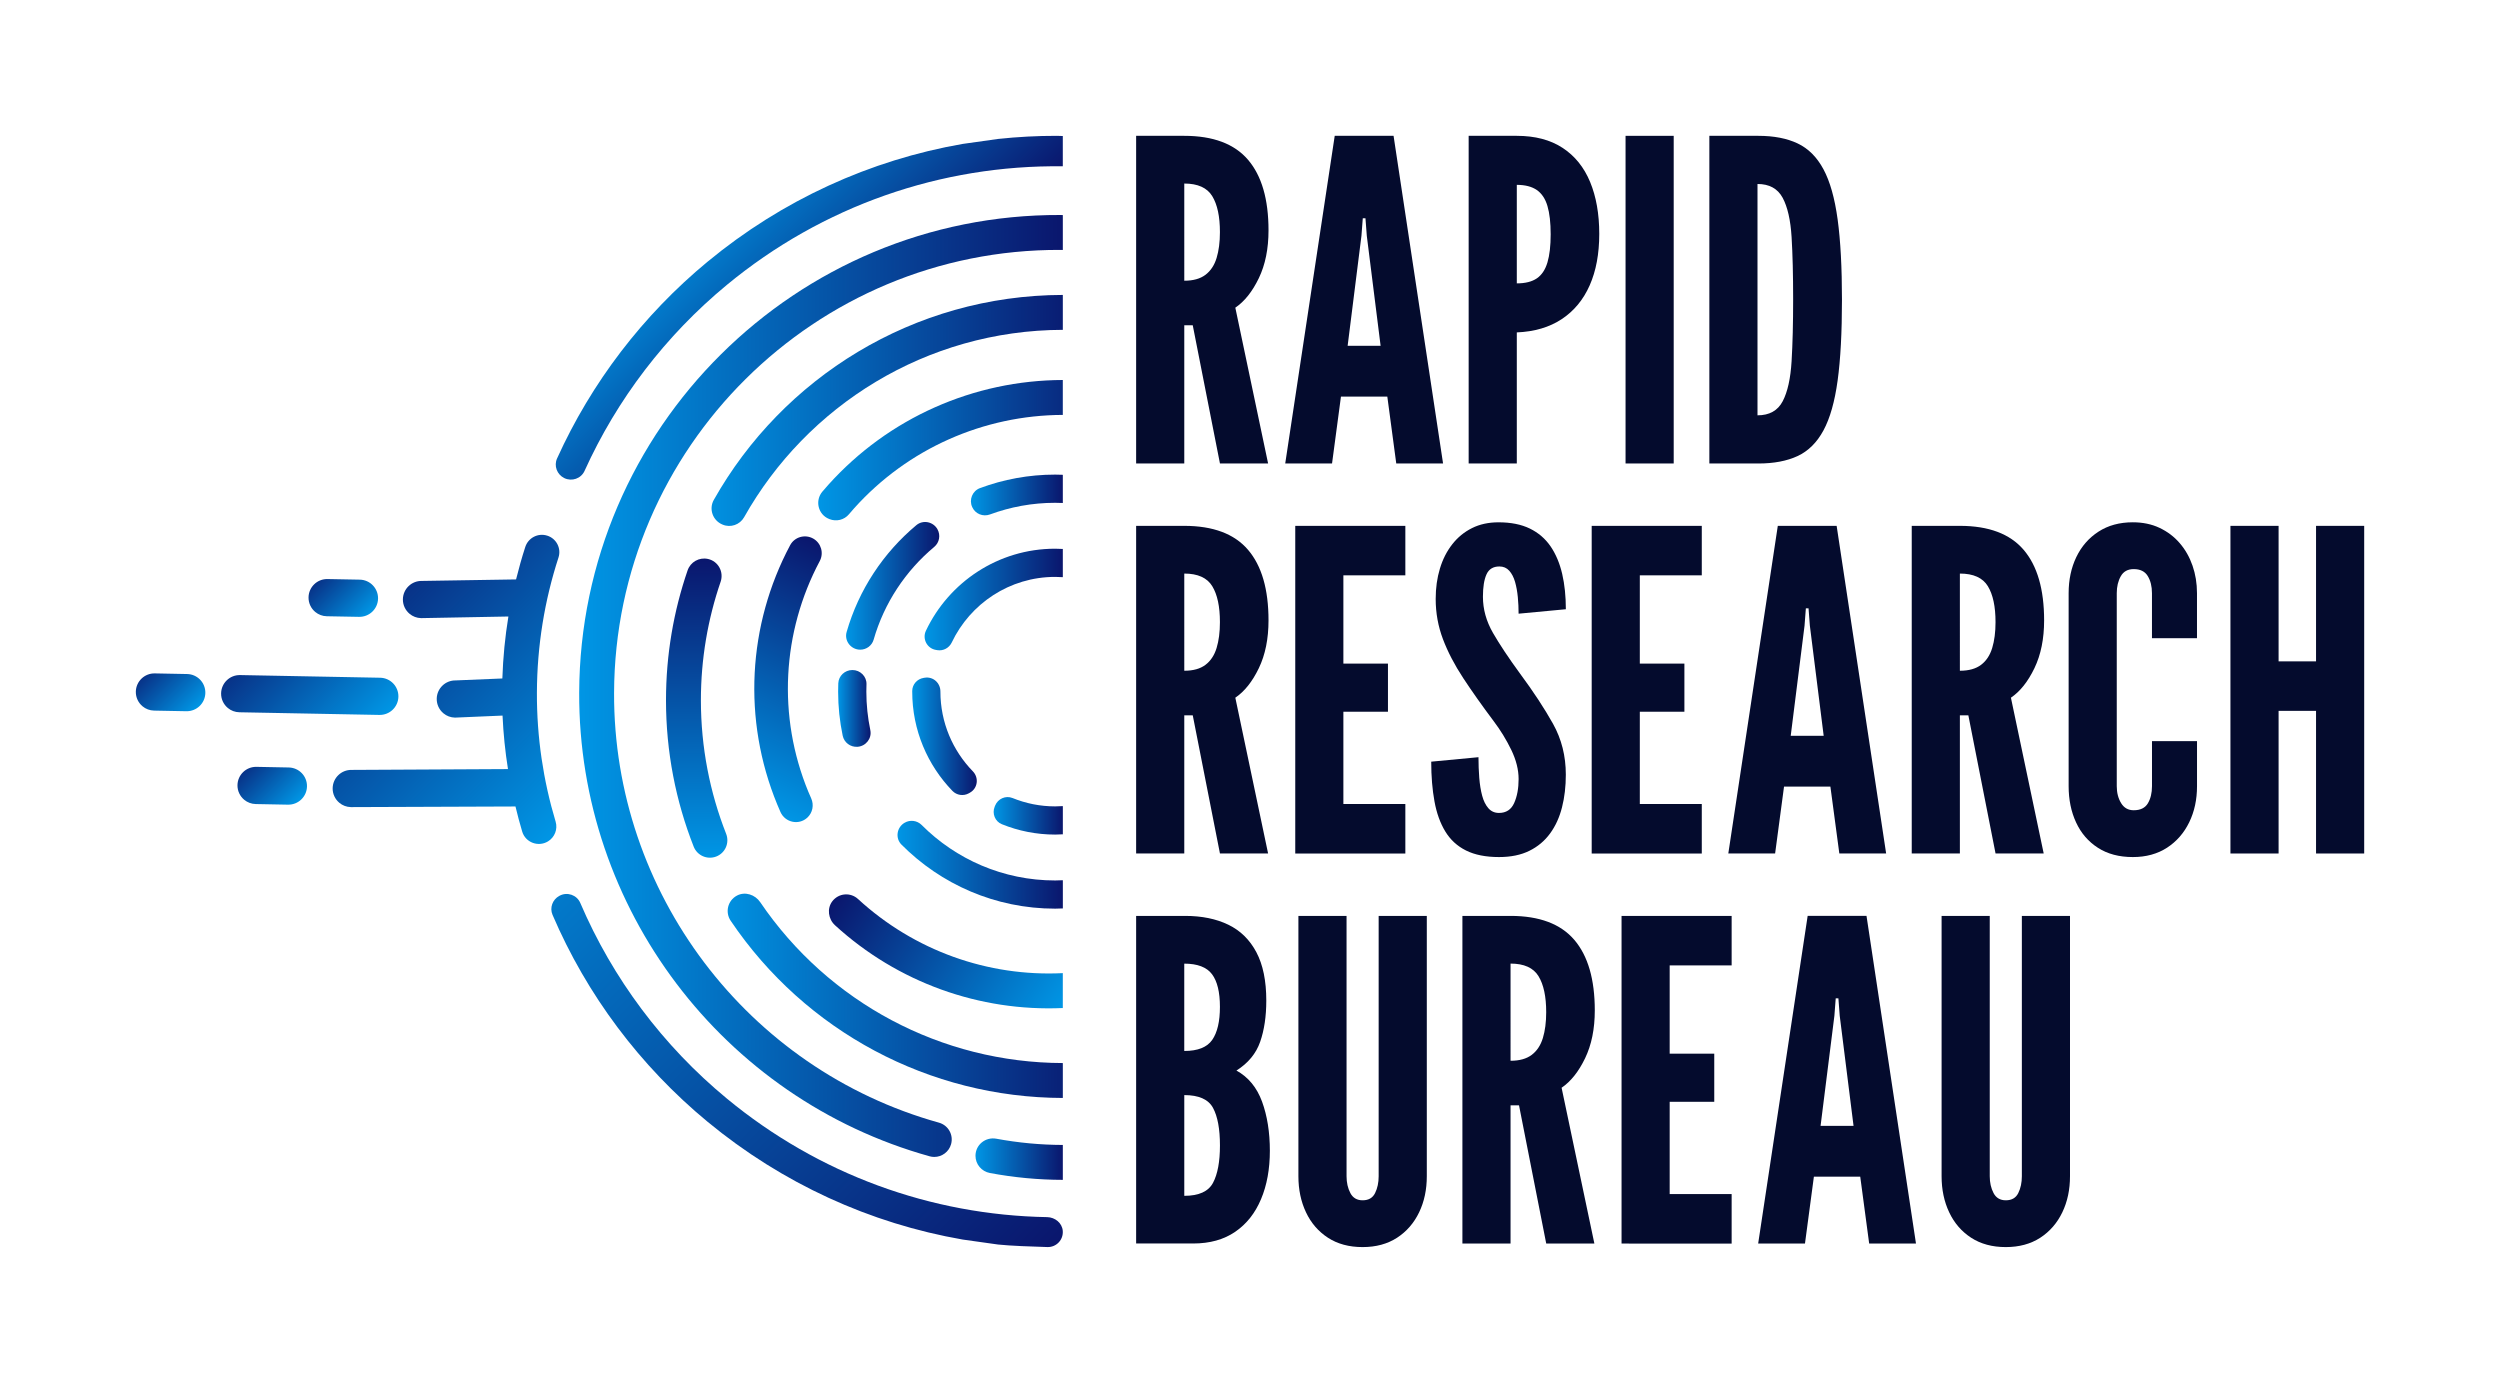 <?xml version="1.0" encoding="utf-8"?>
<!-- Generator: Adobe Illustrator 28.3.0, SVG Export Plug-In . SVG Version: 6.00 Build 0)  -->
<svg version="1.1" xmlns="http://www.w3.org/2000/svg" xmlns:xlink="http://www.w3.org/1999/xlink" x="0px" y="0px"
	 viewBox="0 0 1080 597.42" style="enable-background:new 0 0 1080 597.42;" xml:space="preserve">
<style type="text/css">
	.st0{display:none;}
	.st1{display:inline;fill:#0096E5;}
	.st2{display:inline;fill:#040B2D;}
	.st3{display:inline;fill:#0A166D;}
	.st4{fill:url(#SVGID_1_);}
	.st5{fill:url(#SVGID_00000031919141593255736320000014784288902063725201_);}
	.st6{fill:url(#SVGID_00000105408348976030098930000005743850865173212858_);}
	.st7{fill:url(#SVGID_00000037678416984835391910000001166160354264674481_);}
	.st8{fill:url(#SVGID_00000067219959433606288020000004428765546527764887_);}
	.st9{fill:url(#SVGID_00000044891859709163364410000007961832064701807266_);}
	.st10{fill:url(#SVGID_00000115498620686848340360000000641818660988156814_);}
	.st11{fill:url(#SVGID_00000131353076362786710270000005589453152587090356_);}
	.st12{fill:url(#SVGID_00000162315776357598079370000017524906896290312327_);}
	.st13{fill:url(#SVGID_00000107553972556028394510000018159636229635238550_);}
	.st14{fill:url(#SVGID_00000059291424099724841900000004778385619256146358_);}
	.st15{fill:url(#SVGID_00000063601661013134466300000000527608905748413856_);}
	.st16{fill:url(#SVGID_00000082346066702219195140000004964689180551171478_);}
	.st17{fill:url(#SVGID_00000020396758242520418480000015799120005483388341_);}
	.st18{fill:url(#SVGID_00000061452495098440570210000000505109199134352299_);}
	.st19{fill:url(#SVGID_00000011026856003046735930000006627582397138730423_);}
	.st20{fill:url(#SVGID_00000002349551423559406400000003056925665326117812_);}
	.st21{fill:url(#SVGID_00000032614871120319879620000017357877634433646768_);}
	.st22{fill:url(#SVGID_00000120541635610922447580000004803567929077119670_);}
	.st23{fill:url(#SVGID_00000022545717883744626790000010222823494738837908_);}
	.st24{fill:url(#SVGID_00000150067747531816319460000013468143753061238420_);}
	.st25{fill:url(#SVGID_00000057870596156506872640000013767440390356263555_);}
	.st26{fill:url(#SVGID_00000094597742499041322450000002766196143917390237_);}
	.st27{fill:url(#SVGID_00000138573173731650891730000015330090051425155476_);}
	.st28{fill:url(#SVGID_00000083798825297030536700000015869482153303646599_);}
	.st29{fill:url(#SVGID_00000113324917200758778430000009252008463257050251_);}
	.st30{fill:url(#SVGID_00000113353468519575774930000001857037263528047800_);}
	.st31{fill:url(#SVGID_00000069397880412391714360000015484183589181524668_);}
	.st32{fill:url(#SVGID_00000131331397197095662960000011204913385607017662_);}
	.st33{fill:url(#SVGID_00000103230482681212294710000000532546747677532339_);}
	.st34{fill:url(#SVGID_00000071556459302676295410000012424892783098268052_);}
	.st35{fill:url(#SVGID_00000109004788992989298410000005086028139797362831_);}
	.st36{fill:url(#SVGID_00000047054215612513015400000016536246712249083531_);}
	.st37{fill:url(#SVGID_00000072248738944655256540000000976422585636850093_);}
	.st38{fill:url(#SVGID_00000045605711030219055820000011282322526367484835_);}
	.st39{fill:url(#SVGID_00000103261669933020274730000006418312997537733014_);}
	.st40{fill:url(#SVGID_00000127037610276226732760000014230254490417933497_);}
	.st41{fill:url(#SVGID_00000044864074429840742460000005622274343261322673_);}
	.st42{fill:url(#SVGID_00000183224066554081233000000018296760861357511570_);}
	.st43{fill:url(#SVGID_00000049196191113407036010000014748005322146289312_);}
	.st44{fill:url(#SVGID_00000007390314467343395530000011455356907958607539_);}
	.st45{fill:url(#SVGID_00000071558582308216656170000012329237654265135267_);}
	.st46{fill:url(#SVGID_00000053543869505332563640000006761283774582622384_);}
	.st47{fill:url(#SVGID_00000152259393154680433090000016280103862382580883_);}
	.st48{fill:url(#SVGID_00000160879821875421812740000014254754979248516494_);}
	.st49{fill:url(#SVGID_00000119819484535532877360000008048631617892147095_);}
	.st50{fill:url(#SVGID_00000157277179995359573360000012819376648447721903_);}
	.st51{fill:url(#SVGID_00000124136281403212936710000010516960910743782076_);}
	.st52{fill:url(#SVGID_00000046307888480315339930000013154188817942579085_);}
	.st53{fill:url(#SVGID_00000117642016224238746700000011398562559942906526_);}
	.st54{fill:url(#SVGID_00000049203789163506566970000014214211492896806569_);}
	.st55{fill:url(#SVGID_00000173840293937480809250000013875041381008829087_);}
	.st56{fill:url(#SVGID_00000019659268186548633590000002373155862391843721_);}
	.st57{fill:url(#SVGID_00000009550839301656946220000014386160220570296237_);}
	.st58{fill:url(#SVGID_00000032649418338501903170000000433267591676881550_);}
	.st59{fill:url(#SVGID_00000164499607001238615670000014962268194266155410_);}
	.st60{fill:url(#SVGID_00000178181931694591227460000017262807536370768575_);}
	.st61{fill:url(#SVGID_00000150802379761169358440000001009355167091651217_);}
	.st62{fill:url(#SVGID_00000158000611247534400060000000230938292762015900_);}
	.st63{fill:url(#SVGID_00000154409362200352659700000015653831043223647664_);}
	.st64{fill:#040B2D;}
	.st65{fill:#0096E5;}
	.st66{fill:#0A166D;}
	.st67{fill:#FFFFFF;}
	.st68{fill:url(#SVGID_00000158728480732665338090000007840774025960860828_);}
	.st69{fill:url(#SVGID_00000026850425007225296070000002465682369239350925_);}
	.st70{fill:url(#SVGID_00000093883622326710516800000005133967653043327888_);}
	.st71{fill:url(#SVGID_00000161616126380314302410000002054448816586897338_);}
	.st72{fill:url(#SVGID_00000169520470574031952300000007548753853842983327_);}
	.st73{fill:url(#SVGID_00000166646331694689234010000017070229341376044682_);}
	.st74{fill:url(#SVGID_00000018954785366406544220000007878021559147384195_);}
	.st75{fill:url(#SVGID_00000165202259387290762200000002146993641327298180_);}
	.st76{fill:url(#SVGID_00000051353294422742067640000014496970283383646611_);}
	.st77{fill:url(#SVGID_00000137838047702875400880000007980493298264567936_);}
	.st78{fill:url(#SVGID_00000011031236683998584080000014294955825599909042_);}
	.st79{fill:url(#SVGID_00000041292709875216362720000008831534149524054916_);}
	.st80{fill:url(#SVGID_00000106109024909085663120000017605559526499197860_);}
	.st81{fill:url(#SVGID_00000161633182070504789040000010317850532532788923_);}
	.st82{fill:url(#SVGID_00000073690202470656086610000018232120018101352833_);}
	.st83{fill:url(#SVGID_00000036240882300185408520000000797033065574076052_);}
	.st84{fill:url(#SVGID_00000085942629896139799070000015190462164907417760_);}
	.st85{fill:url(#SVGID_00000032625267295525752370000003718862906814336677_);}
	.st86{fill:url(#SVGID_00000165945148504915336050000003900149609059085988_);}
	.st87{fill:url(#SVGID_00000119833493851456242050000011573637031306384825_);}
	.st88{fill:url(#SVGID_00000031910879317057309750000002301820846445799060_);}
	.st89{fill:url(#SVGID_00000052064770887690234140000014001985398133874875_);}
	.st90{fill:url(#SVGID_00000069367558263512077690000015992322552387787452_);}
	.st91{fill:url(#SVGID_00000068648321469533252170000003359193101375844266_);}
	.st92{fill:url(#SVGID_00000053510429638003558970000003328711180716478087_);}
	.st93{fill:url(#SVGID_00000052798009396538363450000015018647056385903292_);}
	.st94{fill:url(#SVGID_00000009585832698011021830000011543061030385923996_);}
	.st95{fill:url(#SVGID_00000099657366599624998810000011047123200245320629_);}
	.st96{fill:url(#SVGID_00000062171147544589393040000014817390620240912514_);}
	.st97{fill:url(#SVGID_00000110465317221894426750000012990992508750222487_);}
	.st98{fill:url(#SVGID_00000083786053719491151680000003703626127635977876_);}
	.st99{fill:url(#SVGID_00000023255024269868938770000004703243419410282162_);}
	.st100{fill:url(#SVGID_00000024713938243982474010000014778818823412235169_);}
	.st101{fill:url(#SVGID_00000131330362934997309460000008546753690113080501_);}
	.st102{fill:url(#SVGID_00000152243748705245815660000001658434080179965827_);}
	.st103{fill:url(#SVGID_00000180349398414136019860000016475622692461846714_);}
	.st104{fill:url(#SVGID_00000076583252919650643150000003811451099265091753_);}
	.st105{fill:url(#SVGID_00000049926676520185704370000009744524098520984477_);}
	.st106{fill:url(#SVGID_00000080917214817842432190000004730673402740306305_);}
	.st107{fill:url(#SVGID_00000141457468210896210340000016139975343541539738_);}
	.st108{fill:url(#SVGID_00000117675632891808433600000008585796209396227734_);}
	.st109{fill:url(#SVGID_00000168118297460900885440000001921596911340765083_);}
	.st110{fill:url(#SVGID_00000175299090931051557780000005893484725244728246_);}
	.st111{fill:url(#SVGID_00000015340235478089379410000012073965347241357201_);}
	.st112{fill:url(#SVGID_00000038396561243371450720000002411555294707771274_);}
	.st113{fill:url(#SVGID_00000141422500268247678620000017057077483738019216_);}
	.st114{fill:url(#SVGID_00000056402277954393807110000006753390727367812749_);}
	.st115{fill:url(#SVGID_00000165224032602509533750000009903447556447728046_);}
	.st116{fill:url(#SVGID_00000146465395517373900560000000219358736577538177_);}
	.st117{fill:url(#SVGID_00000073684136599288305580000009224286696006287235_);}
	.st118{fill:url(#SVGID_00000078032020692005470150000016867746554651541640_);}
	.st119{fill:url(#SVGID_00000151505213189872326970000016326137646866443932_);}
	.st120{fill:url(#SVGID_00000045609906585815659720000006802525451504234661_);}
	.st121{fill:url(#SVGID_00000116933138255871611070000009407630727910163336_);}
	.st122{fill:url(#SVGID_00000047020183602294752540000016544870313621028783_);}
	.st123{fill:url(#SVGID_00000129201546780682697200000008886685672973795988_);}
	.st124{fill:url(#SVGID_00000116210765716555507670000007052291670755274687_);}
	.st125{fill:url(#SVGID_00000124857150045697312570000010517550802942063032_);}
	.st126{fill:url(#SVGID_00000013161595418849020040000015105896769669905086_);}
	.st127{fill:url(#SVGID_00000084512701779274176190000017292033530434139066_);}
	.st128{fill:url(#SVGID_00000117659363313485703180000001982758814099217339_);}
	.st129{fill:url(#SVGID_00000023276617367994242730000002366064333370824630_);}
	.st130{fill:url(#SVGID_00000005265599873990068020000010426535739009792919_);}
	.st131{fill:url(#SVGID_00000000196360079604860360000004610639385269136791_);}
	.st132{fill:url(#SVGID_00000164476456161157327880000018425813848631830451_);}
	.st133{fill:url(#SVGID_00000031902476027900551180000014202393640411531694_);}
</style>
<g id="BG" class="st0">
</g>
<g id="Visual_Identity">
	<g>
		<g>
			<path class="st64" d="M490.81,200.22V58.68h20.8c12.45,0,21.63,3.45,27.54,10.35c5.9,6.9,8.85,17.06,8.85,30.48
				c0,7.96-1.39,14.84-4.18,20.65c-2.8,5.81-6.18,10.06-10.16,12.76l14.16,67.3h-20.8l-11.75-59.69h-3.66v59.69H490.81z
				 M511.61,121.27c3.86,0,6.9-0.85,9.15-2.55c2.24-1.7,3.85-4.12,4.81-7.27s1.44-6.87,1.44-11.17c0-6.74-1.1-11.92-3.32-15.55
				c-2.21-3.62-6.24-5.44-12.08-5.44V121.27z"/>
			<path class="st64" d="M555.22,200.22l21.38-141.54h25.42l21.38,141.54h-20.22l-3.86-28.89h-20.03l-3.85,28.89H555.22z
				 M582.18,149.38h14.24l-5.97-47.57l-0.57-7.51h-1.16l-0.57,7.51L582.18,149.38z"/>
			<path class="st64" d="M634.46,200.22V58.68h20.8c7.9,0,14.5,1.74,19.78,5.2c5.3,3.47,9.26,8.38,11.89,14.73
				c2.63,6.35,3.95,13.83,3.95,22.43c0,8.6-1.38,16.02-4.14,22.24c-2.76,6.23-6.79,11.09-12.08,14.59c-5.3,3.5-11.76,5.41-19.4,5.73
				v56.62H634.46z M655.25,122.42c3.66,0,6.55-0.72,8.67-2.17c2.12-1.45,3.64-3.74,4.58-6.89c0.93-3.14,1.39-7.19,1.39-12.13
				c0-5.01-0.46-9.08-1.39-12.23c-0.93-3.15-2.48-5.46-4.62-6.93c-2.15-1.47-5.02-2.21-8.62-2.21V122.42z"/>
			<path class="st64" d="M702.24,200.22V58.68h20.8v141.54H702.24z"/>
			<path class="st64" d="M738.44,200.22V58.68h21.18c6.68,0,12.33,1.09,16.95,3.28c4.62,2.18,8.34,5.9,11.17,11.17
				c2.83,5.26,4.87,12.48,6.12,21.66c1.25,9.18,1.87,20.77,1.87,34.76c0,14.06-0.62,25.66-1.87,34.81
				c-1.25,9.15-3.29,16.34-6.12,21.57c-2.82,5.23-6.54,8.92-11.17,11.08c-4.62,2.15-10.27,3.22-16.95,3.22H738.44z M759.24,179.42
				c5.14,0,8.76-2.03,10.88-6.07c2.12-4.04,3.4-9.82,3.85-17.33c0.45-7.51,0.67-16.43,0.67-26.77c0-10.46-0.22-19.4-0.67-26.81
				c-0.45-7.41-1.75-13.09-3.89-17.04c-2.15-3.95-5.77-5.92-10.84-5.92V179.42z"/>
			<path class="st64" d="M490.81,368.71V227.17h20.8c12.45,0,21.63,3.45,27.54,10.35c5.9,6.9,8.85,17.06,8.85,30.48
				c0,7.96-1.39,14.84-4.18,20.65c-2.8,5.81-6.18,10.06-10.16,12.76l14.16,67.3h-20.8l-11.75-59.69h-3.66v59.69H490.81z
				 M511.61,289.76c3.86,0,6.9-0.85,9.15-2.55c2.24-1.7,3.85-4.12,4.81-7.27c0.96-3.15,1.44-6.87,1.44-11.17
				c0-6.74-1.1-11.92-3.32-15.55c-2.21-3.62-6.24-5.44-12.08-5.44V289.76z"/>
			<path class="st64" d="M559.55,368.71V227.17h47.56v21.38h-26.77v38.13h19.26v20.8h-19.26v39.86h26.77v21.38H559.55z"/>
			<path class="st64" d="M647.56,370.25c-5.71,0-10.46-0.95-14.25-2.84c-3.78-1.89-6.77-4.63-8.95-8.23
				c-2.19-3.59-3.75-7.93-4.67-13c-0.93-5.07-1.4-10.78-1.4-17.14l20.41-1.93c0,3.08,0.12,6.05,0.34,8.91
				c0.23,2.86,0.64,5.43,1.25,7.71c0.61,2.28,1.51,4.09,2.7,5.44c1.19,1.35,2.71,2.02,4.58,2.02c3.08,0,5.27-1.43,6.55-4.28
				c1.28-2.86,1.92-6.31,1.92-10.35c0-4.05-1.06-8.25-3.17-12.62c-2.12-4.36-4.65-8.51-7.61-12.42
				c-5.01-6.68-9.39-12.87-13.14-18.58c-3.76-5.71-6.68-11.33-8.77-16.85c-2.08-5.52-3.13-11.3-3.13-17.33
				c0-4.75,0.61-9.13,1.83-13.14c1.21-4.01,2.99-7.51,5.34-10.5c2.34-2.99,5.18-5.31,8.52-6.98c3.34-1.67,7.15-2.5,11.46-2.5
				c5.33,0,9.84,0.9,13.53,2.7c3.69,1.8,6.68,4.37,8.96,7.7c2.27,3.34,3.94,7.3,5.01,11.89c1.06,4.59,1.58,9.68,1.58,15.26
				l-20.41,1.92c0-2.37-0.11-4.76-0.34-7.17c-0.23-2.41-0.63-4.6-1.2-6.59c-0.58-1.99-1.42-3.6-2.51-4.81s-2.5-1.83-4.24-1.83
				c-2.7,0-4.55,1.14-5.58,3.42c-1.03,2.28-1.54,5.5-1.54,9.67c0,5.39,1.45,10.59,4.33,15.6c2.89,5.01,6.77,10.85,11.65,17.52
				c5.84,7.89,10.61,15.15,14.3,21.76c3.69,6.61,5.53,13.93,5.53,21.95c0,5.07-0.54,9.77-1.64,14.1c-1.09,4.33-2.81,8.11-5.15,11.31
				c-2.34,3.21-5.33,5.72-8.96,7.51C657.07,369.35,652.69,370.25,647.56,370.25z"/>
			<path class="st64" d="M687.61,368.71V227.17h47.56v21.38H708.4v38.13h19.26v20.8H708.4v39.86h26.77v21.38H687.61z"/>
			<path class="st64" d="M746.63,368.71l21.38-141.54h25.42l21.38,141.54h-20.22l-3.86-28.89H770.7l-3.85,28.89H746.63z
				 M773.59,317.87h14.24l-5.97-47.57l-0.57-7.51h-1.16l-0.57,7.51L773.59,317.87z"/>
			<path class="st64" d="M825.87,368.71V227.17h20.8c12.45,0,21.63,3.45,27.54,10.35c5.9,6.9,8.85,17.06,8.85,30.48
				c0,7.96-1.39,14.84-4.18,20.65c-2.8,5.81-6.18,10.06-10.16,12.76l14.16,67.3h-20.8l-11.75-59.69h-3.66v59.69H825.87z
				 M846.67,289.76c3.86,0,6.9-0.85,9.15-2.55c2.24-1.7,3.85-4.12,4.81-7.27c0.96-3.15,1.44-6.87,1.44-11.17
				c0-6.74-1.1-11.92-3.32-15.55c-2.21-3.62-6.24-5.44-12.08-5.44V289.76z"/>
			<path class="st64" d="M921.38,370.25c-5.91,0-10.93-1.33-15.07-4c-4.14-2.66-7.29-6.3-9.43-10.93
				c-2.15-4.62-3.23-9.85-3.23-15.69v-83.38c0-5.77,1.1-10.97,3.32-15.6c2.22-4.62,5.41-8.28,9.58-10.98
				c4.17-2.7,9.11-4.04,14.82-4.04c4.3,0,8.15,0.8,11.56,2.41c3.4,1.61,6.31,3.8,8.71,6.6c2.41,2.79,4.25,6.03,5.53,9.72
				c1.28,3.69,1.93,7.66,1.93,11.89v19.45h-19.45v-19.45c0-2.95-0.61-5.42-1.83-7.41c-1.21-1.99-3.24-2.99-6.06-2.99
				c-2.56,0-4.43,1.03-5.58,3.08c-1.16,2.06-1.74,4.49-1.74,7.32v83.38c0,2.82,0.63,5.27,1.88,7.32c1.25,2.05,3.06,3.08,5.44,3.08
				c2.89,0,4.93-1,6.12-2.99c1.18-1.99,1.78-4.46,1.78-7.41v-19.45h19.45v19.45c0,5.78-1.12,10.98-3.37,15.6
				c-2.25,4.62-5.44,8.28-9.58,10.98C932.02,368.9,927.09,370.25,921.38,370.25z"/>
			<path class="st64" d="M963.55,368.71V227.17h20.8v58.54h16.18v-58.54h20.8v141.54h-20.8v-61.62h-16.18v61.62H963.55z"/>
			<path class="st64" d="M490.81,537.2V395.67h21.18c7.19,0,13.4,1.27,18.63,3.8c5.23,2.53,9.28,6.5,12.13,11.89
				c2.86,5.39,4.29,12.36,4.29,20.89c0,6.81-0.88,12.74-2.65,17.81c-1.76,5.07-5.18,9.21-10.25,12.42
				c5.13,2.82,8.82,7.3,11.07,13.43c2.24,6.13,3.37,13.21,3.37,21.23c0,7.9-1.27,14.86-3.81,20.89
				c-2.53,6.04-6.25,10.74-11.17,14.11s-10.96,5.05-18.15,5.05H490.81z M511.61,454.02c5.85,0,9.87-1.6,12.08-4.81
				c2.22-3.21,3.32-7.96,3.32-14.25c0-6.35-1.14-11.06-3.42-14.1s-6.28-4.57-11.99-4.57V454.02z M511.61,516.6
				c6.29,0,10.43-1.88,12.42-5.63c1.99-3.75,2.99-9.13,2.99-16.13c0-7.13-1-12.53-2.99-16.22c-1.99-3.69-6.13-5.54-12.42-5.54V516.6
				z"/>
			<path class="st64" d="M588.64,538.74c-5.85,0-10.83-1.35-14.97-4.04c-4.14-2.7-7.3-6.35-9.48-10.98
				c-2.19-4.62-3.28-9.82-3.28-15.6V395.67h20.8v112.46c0,2.76,0.55,5.18,1.64,7.27c1.09,2.08,2.86,3.13,5.3,3.13
				c2.57,0,4.36-1.04,5.39-3.13c1.03-2.09,1.54-4.51,1.54-7.27V395.67h20.8v112.46c0,5.78-1.1,10.98-3.32,15.6
				c-2.22,4.62-5.39,8.28-9.54,10.98C599.37,537.4,594.41,538.74,588.64,538.74z"/>
			<path class="st64" d="M631.76,537.2V395.67h20.8c12.45,0,21.63,3.45,27.54,10.35c5.9,6.9,8.85,17.06,8.85,30.48
				c0,7.96-1.39,14.84-4.18,20.65c-2.8,5.81-6.18,10.06-10.16,12.76l14.16,67.3h-20.8l-11.75-59.69h-3.66v59.69H631.76z
				 M652.56,458.25c3.86,0,6.9-0.85,9.15-2.55c2.24-1.7,3.85-4.12,4.81-7.27c0.96-3.15,1.44-6.87,1.44-11.17
				c0-6.74-1.1-11.92-3.32-15.55c-2.21-3.62-6.24-5.44-12.08-5.44V458.25z"/>
			<path class="st64" d="M700.51,537.2V395.67h47.56v21.38h-26.77v38.13h19.26v20.8h-19.26v39.86h26.77v21.38H700.51z"/>
			<path class="st64" d="M759.53,537.2l21.38-141.54h25.42L827.7,537.2h-20.22l-3.86-28.89H783.6l-3.85,28.89H759.53z
				 M786.49,486.37h14.24l-5.97-47.57l-0.57-7.51h-1.16l-0.57,7.51L786.49,486.37z"/>
			<path class="st64" d="M866.5,538.74c-5.85,0-10.83-1.35-14.97-4.04c-4.14-2.7-7.3-6.35-9.48-10.98
				c-2.19-4.62-3.28-9.82-3.28-15.6V395.67h20.8v112.46c0,2.76,0.55,5.18,1.64,7.27c1.09,2.08,2.86,3.13,5.3,3.13
				c2.57,0,4.36-1.04,5.39-3.13c1.03-2.09,1.54-4.51,1.54-7.27V395.67h20.8v112.46c0,5.78-1.1,10.98-3.32,15.6
				c-2.22,4.62-5.39,8.28-9.54,10.98C877.23,537.4,872.27,538.74,866.5,538.74z"/>
		</g>
		<g>
			<g>
				<g>
					
						<linearGradient id="SVGID_1_" gradientUnits="userSpaceOnUse" x1="10346.916" y1="296.336" x2="10137.978" y2="296.336" gradientTransform="matrix(-1 0 0 1 10597.115 0)">
						<stop  offset="0" style="stop-color:#0096E5"/>
						<stop  offset="1" style="stop-color:#0A166D"/>
					</linearGradient>
					<path class="st4" d="M458.08,92.88c0.36,0,0.71,0.03,1.06,0.03v15.08c-0.37,0-0.74-0.03-1.12-0.03
						c-105.89-0.39-192.35,85.44-192.74,191.32c-0.32,86.22,57.4,162.59,140.35,185.71c4.01,1.12,6.36,5.27,5.24,9.29
						c-0.93,3.34-3.98,5.53-7.28,5.52c-0.66,0-1.33-0.09-2-0.28c-89.48-24.94-151.73-107.3-151.38-200.29
						C250.62,185.02,343.87,92.46,458.08,92.88z"/>
					<g>
						
							<linearGradient id="SVGID_00000075157620831481763250000017458189586719052445_" gradientUnits="userSpaceOnUse" x1="141.977" y1="239.234" x2="251.856" y2="348.605">
							<stop  offset="0" style="stop-color:#0A166D"/>
							<stop  offset="1" style="stop-color:#0096E5"/>
						</linearGradient>
						<path style="fill:url(#SVGID_00000075157620831481763250000017458189586719052445_);" d="M236.41,231.4l-0.02,0
							c-3.96-1.26-8.19,0.93-9.47,4.89c-1.49,4.6-2.81,9.28-3.98,14.02l-40.7,0.65c-4.44-0.08-8.1,3.45-8.19,7.88
							c-0.05,2.55,1.1,4.85,2.92,6.35c1.35,1.12,3.07,1.8,4.96,1.84l37.7-0.7c-1.44,8.75-2.31,17.69-2.61,26.77l-20.16,0.84
							c-4.44-0.08-8.1,3.45-8.19,7.88c-0.05,2.55,1.1,4.85,2.92,6.35c1.35,1.12,3.07,1.8,4.96,1.84l20.55-0.88
							c0.35,7.8,1.14,15.51,2.35,23.11l-67.55,0.36c-4.44-0.08-8.1,3.45-8.19,7.88c-0.05,2.55,1.1,4.85,2.92,6.35
							c1.35,1.12,3.07,1.8,4.96,1.84l71.1-0.27c0.88,3.65,1.83,7.28,2.91,10.86c1.42,4.71,6.95,6.78,11.15,4.21
							c2.89-1.77,4.26-5.26,3.29-8.51c-5.33-17.75-8.16-36.47-8.09-55.69c0.07-20.38,3.34-40.01,9.32-58.42
							C242.56,236.9,240.38,232.66,236.41,231.4z"/>
						
							<linearGradient id="SVGID_00000007400080653663595410000015768587129849927315_" gradientUnits="userSpaceOnUse" x1="100.581" y1="267.167" x2="154.997" y2="321.33">
							<stop  offset="0" style="stop-color:#0A166D"/>
							<stop  offset="1" style="stop-color:#0096E5"/>
						</linearGradient>
						<path style="fill:url(#SVGID_00000007400080653663595410000015768587129849927315_);" d="M163.92,308.85
							c4.44,0.08,8.1-3.45,8.19-7.88c0.08-4.44-3.45-8.1-7.88-8.19l-60.52-1.15c-4.44-0.08-8.1,3.45-8.19,7.88
							c-0.05,2.55,1.1,4.85,2.92,6.35c1.35,1.12,3.07,1.8,4.96,1.84L163.92,308.85z"/>
						
							<linearGradient id="SVGID_00000078761361446493074830000011241746779569011122_" gradientUnits="userSpaceOnUse" x1="103.064" y1="324.982" x2="126.876" y2="348.684">
							<stop  offset="0" style="stop-color:#0A166D"/>
							<stop  offset="1" style="stop-color:#0096E5"/>
						</linearGradient>
						<path style="fill:url(#SVGID_00000078761361446493074830000011241746779569011122_);" d="M124.74,331.55l-13.96-0.27
							c-4.44-0.08-8.1,3.45-8.19,7.88c-0.05,2.55,1.1,4.85,2.92,6.35c1.35,1.12,3.07,1.8,4.96,1.84l13.96,0.27
							c4.44,0.08,8.1-3.45,8.19-7.88C132.71,335.3,129.18,331.64,124.74,331.55z"/>
						
							<linearGradient id="SVGID_00000044153969012513437040000015661816328107438225_" gradientUnits="userSpaceOnUse" x1="59.159" y1="284.607" x2="82.97" y2="308.309">
							<stop  offset="0" style="stop-color:#0A166D"/>
							<stop  offset="1" style="stop-color:#0096E5"/>
						</linearGradient>
						<path style="fill:url(#SVGID_00000044153969012513437040000015661816328107438225_);" d="M80.83,291.18l-13.96-0.27
							c-4.44-0.08-8.1,3.45-8.19,7.88c-0.05,2.55,1.1,4.85,2.92,6.35c1.35,1.12,3.07,1.8,4.96,1.84l13.96,0.27
							c4.44,0.08,8.1-3.45,8.19-7.88C88.8,294.93,85.27,291.26,80.83,291.18z"/>
						
							<linearGradient id="SVGID_00000101806445657875926260000013174453938859478436_" gradientUnits="userSpaceOnUse" x1="133.764" y1="243.841" x2="157.574" y2="267.541">
							<stop  offset="0" style="stop-color:#0A166D"/>
							<stop  offset="1" style="stop-color:#0096E5"/>
						</linearGradient>
						<path style="fill:url(#SVGID_00000101806445657875926260000013174453938859478436_);" d="M141.17,266.22l13.96,0.26
							c4.44,0.08,8.1-3.45,8.19-7.88c0.08-4.44-3.45-8.1-7.88-8.19l-13.96-0.26c-4.44-0.08-8.1,3.45-8.19,7.88
							c-0.05,2.55,1.1,4.85,2.92,6.35C137.56,265.5,139.28,266.18,141.17,266.22z"/>
					</g>
					
						<linearGradient id="SVGID_00000098206820666893373730000009569360560242221708_" gradientUnits="userSpaceOnUse" x1="10289.934" y1="430.195" x2="10124.491" y2="430.195" gradientTransform="matrix(-1 0 0 1 10597.115 0)">
						<stop  offset="0" style="stop-color:#0096E5"/>
						<stop  offset="1" style="stop-color:#0A166D"/>
					</linearGradient>
					<path style="fill:url(#SVGID_00000098206820666893373730000009569360560242221708_);" d="M318.37,386.89
						c3.49-1.86,7.83-0.42,10.05,2.86c29.49,43.42,78.3,69.36,130.72,69.49v15.08c-57.6-0.13-111.22-28.72-143.49-76.55
						C313.17,394.1,314.35,389.03,318.37,386.89z"/>
					
						<linearGradient id="SVGID_00000168816254187870444240000003463942357470602645_" gradientUnits="userSpaceOnUse" x1="10175.706" y1="500.74" x2="10137.978" y2="500.74" gradientTransform="matrix(-1 0 0 1 10597.115 0)">
						<stop  offset="0" style="stop-color:#0096E5"/>
						<stop  offset="1" style="stop-color:#0A166D"/>
					</linearGradient>
					<path style="fill:url(#SVGID_00000168816254187870444240000003463942357470602645_);" d="M459.14,494.62v15.08
						c-10.68-0.02-21.21-1.03-31.51-2.96c-3.59-0.67-6.22-3.78-6.22-7.43v0c0-4.76,4.34-8.26,9.02-7.38
						C439.81,493.67,449.41,494.59,459.14,494.62z"/>
					
						<linearGradient id="SVGID_00000154404840746701315180000016738807099876116620_" gradientUnits="userSpaceOnUse" x1="10296.797" y1="177.315" x2="10129.023" y2="177.315" gradientTransform="matrix(-1 0 0 1 10597.115 0)">
						<stop  offset="0" style="stop-color:#0096E5"/>
						<stop  offset="1" style="stop-color:#0A166D"/>
					</linearGradient>
					<path style="fill:url(#SVGID_00000154404840746701315180000016738807099876116620_);" d="M308.36,215.96
						c29.71-52.69,86.13-88.4,150.78-88.55v15.08c-59.06,0.15-110.59,32.8-137.69,80.96c-1.83,3.25-5.84,4.64-9.27,3.19
						c-0.05-0.02-0.09-0.04-0.14-0.06C307.89,224.83,306.15,219.89,308.36,215.96z"/>
					
						<linearGradient id="SVGID_00000010301175859855139430000011335498061773229443_" gradientUnits="userSpaceOnUse" x1="10296.147" y1="370.512" x2="10296.147" y2="241.277" gradientTransform="matrix(-1 0 0 1 10597.115 0)">
						<stop  offset="0" style="stop-color:#0096E5"/>
						<stop  offset="1" style="stop-color:#0A166D"/>
					</linearGradient>
					<path style="fill:url(#SVGID_00000010301175859855139430000011335498061773229443_);" d="M287.71,302.51
						c0-19.63,3.29-38.5,9.33-56.1c1.25-3.64,5.01-5.77,8.77-4.95l0.01,0c4.43,0.97,6.96,5.57,5.49,9.86
						c-5.51,16.06-8.52,33.28-8.52,51.2c0,20.35,3.87,39.8,10.9,57.68c1.55,3.93-0.39,8.36-4.34,9.84l0,0
						c-3.86,1.45-8.17-0.46-9.68-4.3C291.96,346.14,287.71,324.81,287.71,302.51z"/>
					
						<linearGradient id="SVGID_00000110433398267805919350000005876725105032062616_" gradientUnits="userSpaceOnUse" x1="10243.639" y1="194.475" x2="10117.535" y2="194.475" gradientTransform="matrix(-1 0 0 1 10597.115 0)">
						<stop  offset="0" style="stop-color:#0096E5"/>
						<stop  offset="1" style="stop-color:#0A166D"/>
					</linearGradient>
					<path style="fill:url(#SVGID_00000110433398267805919350000005876725105032062616_);" d="M355.28,212.36
						c0.83-0.98,1.68-1.95,2.54-2.91c26.07-29,62.91-45.18,101.31-45.29v15.08c-34.16,0.11-66.92,14.51-90.1,40.29
						c-0.78,0.87-1.55,1.76-2.3,2.65c-2.04,2.44-5.43,3.25-8.39,2.08c-0.06-0.02-0.12-0.05-0.17-0.07
						C353.4,222.29,351.96,216.28,355.28,212.36z"/>
					
						<linearGradient id="SVGID_00000051344071800694606260000015852864913187723182_" gradientUnits="userSpaceOnUse" x1="10142.356" y1="441.803" x2="10231.318" y2="380.315" gradientTransform="matrix(-1 0 0 1 10597.115 0)">
						<stop  offset="0" style="stop-color:#0096E5"/>
						<stop  offset="1" style="stop-color:#0A166D"/>
					</linearGradient>
					<path style="fill:url(#SVGID_00000051344071800694606260000015852864913187723182_);" d="M359.53,389.39
						c2.73-3.61,7.88-4.02,11.13-1.02c24.3,22.34,56.2,33.64,88.47,32.02v15.08c-35.9,1.6-71.34-11-98.42-35.77
						C357.82,397.05,357.17,392.52,359.53,389.39z"/>
					
						<linearGradient id="SVGID_00000042712318109677524850000004082685989962897849_" gradientUnits="userSpaceOnUse" x1="10276.176" y1="344.93" x2="10226.581" y2="241.906" gradientTransform="matrix(-1 0 0 1 10597.115 0)">
						<stop  offset="0" style="stop-color:#0096E5"/>
						<stop  offset="1" style="stop-color:#0A166D"/>
					</linearGradient>
					<path style="fill:url(#SVGID_00000042712318109677524850000004082685989962897849_);" d="M351.35,232.69
						c3.4,1.95,4.62,6.24,2.78,9.7c-16.31,30.67-18.32,67.08-4.97,99.55c0.41,0.99,0.83,1.97,1.27,2.94
						c1.29,2.86,0.64,6.22-1.67,8.35l0,0c-3.69,3.39-9.58,2.11-11.61-2.46c-0.49-1.09-0.96-2.2-1.41-3.31
						c-15.01-36.52-12.75-77.46,5.6-111.93C343.26,231.93,347.81,230.66,351.35,232.69L351.35,232.69z"/>
					<g>
						
							<linearGradient id="SVGID_00000175280841055758496340000006127282608766206613_" gradientUnits="userSpaceOnUse" x1="301.459" y1="83.135" x2="375.02" y2="156.356">
							<stop  offset="0" style="stop-color:#0096E5"/>
							<stop  offset="1" style="stop-color:#0A166D"/>
						</linearGradient>
						<path style="fill:url(#SVGID_00000175280841055758496340000006127282608766206613_);" d="M456.56,58.68
							c-8.5-0.01-16.97,0.44-25.37,1.34l-15.29,2.15c-39.97,6.95-77.9,24.19-110.21,50.87c-27.98,23.11-50.2,52.25-65.04,85.02
							c-1.44,3.17-0.03,6.92,3.09,8.46h0c3.28,1.62,7.28,0.24,8.79-3.1c14.02-30.96,35.02-58.49,61.46-80.33
							c41.42-34.21,92.61-51.91,145.14-51.25V58.76L456.56,58.68z"/>
						
							<linearGradient id="SVGID_00000133493152865433435600000005893595452818806160_" gradientUnits="userSpaceOnUse" x1="198.922" y1="325.236" x2="434.49" y2="559.715">
							<stop  offset="0" style="stop-color:#0096E5"/>
							<stop  offset="1" style="stop-color:#0A166D"/>
						</linearGradient>
						<path style="fill:url(#SVGID_00000133493152865433435600000005893595452818806160_);" d="M452.37,525.8
							c-50.15-0.87-98.74-18.49-138.38-51.23c-27.63-22.82-49.32-51.85-63.31-84.51c-1.48-3.45-5.64-4.88-8.94-3.1
							c-0.04,0.02-0.08,0.04-0.12,0.06c-2.93,1.58-4.24,5.13-2.93,8.19c14.81,34.56,37.77,65.27,67,89.41
							c32.31,26.68,70.24,43.92,110.21,50.87l15.29,2.15c5.25,0.56,14.84,0.91,21.31,1.09c3.83,0.11,6.94-3.13,6.61-7.03
							C458.83,528.33,455.77,525.86,452.37,525.8z"/>
					</g>
					<g>
						
							<linearGradient id="SVGID_00000106147278522608725960000017100945866387863716_" gradientUnits="userSpaceOnUse" x1="10191.351" y1="253.074" x2="10231.606" y2="253.074" gradientTransform="matrix(-1 0 0 1 10597.115 0)">
							<stop  offset="0" style="stop-color:#0A166D"/>
							<stop  offset="1" style="stop-color:#0096E5"/>
						</linearGradient>
						<path style="fill:url(#SVGID_00000106147278522608725960000017100945866387863716_);" d="M404.97,228.61l0.01,0.03
							c1.43,2.54,0.85,5.74-1.38,7.61c-12.36,10.32-21.63,24.21-26.19,40.09c-0.74,2.57-3.12,4.32-5.8,4.32l0,0
							c-3.99,0-6.97-3.8-5.87-7.63c5.24-18.27,15.89-34.27,30.11-46.15C398.73,224.46,403.12,225.34,404.97,228.61z"/>
						
							<linearGradient id="SVGID_00000170972406139579932030000005490440466350955438_" gradientUnits="userSpaceOnUse" x1="10221.014" y1="306.044" x2="10235.043" y2="306.044" gradientTransform="matrix(-1 0 0 1 10597.115 0)">
							<stop  offset="0" style="stop-color:#0A166D"/>
							<stop  offset="1" style="stop-color:#0096E5"/>
						</linearGradient>
						<path style="fill:url(#SVGID_00000170972406139579932030000005490440466350955438_);" d="M362.07,298.79
							c0-1.2,0.03-2.4,0.07-3.6c0.13-3.22,2.84-5.74,6.07-5.74h0.03c3.4,0,6.21,2.79,6.08,6.19c-0.04,1.04-0.06,2.09-0.06,3.14
							c0,5.7,0.6,11.26,1.72,16.64c0.74,3.55-1.89,6.91-5.5,7.19l-0.03,0c-3.04,0.23-5.79-1.82-6.41-4.8
							C362.75,311.67,362.07,305.31,362.07,298.79z"/>
						
							<linearGradient id="SVGID_00000168086030363224286180000013103287581264915118_" gradientUnits="userSpaceOnUse" x1="10137.978" y1="213.836" x2="10177.678" y2="213.836" gradientTransform="matrix(-1 0 0 1 10597.115 0)">
							<stop  offset="0" style="stop-color:#0A166D"/>
							<stop  offset="1" style="stop-color:#0096E5"/>
						</linearGradient>
						<path style="fill:url(#SVGID_00000168086030363224286180000013103287581264915118_);" d="M423.35,210.86
							c10.12-3.76,21.06-5.83,32.48-5.83c1.11,0,2.21,0.04,3.31,0.08v12.18c-1.1-0.04-2.2-0.08-3.31-0.08
							c-9.9,0-19.38,1.79-28.16,5.03c-3.01,1.11-6.35-0.24-7.67-3.16l-0.02-0.04C418.54,215.86,420.07,212.08,423.35,210.86z"/>
						
							<linearGradient id="SVGID_00000172415738573586402970000002790270301061670038_" gradientUnits="userSpaceOnUse" x1="10137.978" y1="373.576" x2="10209.388" y2="373.576" gradientTransform="matrix(-1 0 0 1 10597.115 0)">
							<stop  offset="0" style="stop-color:#0A166D"/>
							<stop  offset="1" style="stop-color:#0096E5"/>
						</linearGradient>
						<path style="fill:url(#SVGID_00000172415738573586402970000002790270301061670038_);" d="M390.76,355.45l0.04-0.02
							c2.37-1.39,5.38-1,7.33,0.94c14.77,14.81,35.19,23.99,57.71,23.99c1.11,0,2.21-0.05,3.31-0.1v12.18
							c-1.1,0.04-2.2,0.1-3.31,0.1c-25.92,0-49.41-10.58-66.39-27.65C386.67,362.12,387.37,357.43,390.76,355.45z"/>
					</g>
					<g>
						
							<linearGradient id="SVGID_00000067215026141163706080000011718398939776003244_" gradientUnits="userSpaceOnUse" x1="10175.144" y1="318.076" x2="10203.038" y2="318.076" gradientTransform="matrix(-1 0 0 1 10597.115 0)">
							<stop  offset="0" style="stop-color:#0A166D"/>
							<stop  offset="1" style="stop-color:#0096E5"/>
						</linearGradient>
						<path style="fill:url(#SVGID_00000067215026141163706080000011718398939776003244_);" d="M399,292.85l0.5-0.08
							c3.62-0.58,6.76,2.28,6.76,5.95c0,0.02,0,0.05,0,0.07c0,13.38,5.35,25.51,14.01,34.42c2.71,2.79,2.12,7.36-1.29,9.24
							l-0.48,0.27c-2.32,1.28-5.21,0.85-7.05-1.05c-10.74-11.11-17.37-26.23-17.37-42.88c0-0.11,0-0.21,0-0.32
							C394.1,295.66,396.22,293.3,399,292.85z"/>
						
							<linearGradient id="SVGID_00000147178966647323884810000007826084666785386144_" gradientUnits="userSpaceOnUse" x1="10137.978" y1="352.441" x2="10167.856" y2="352.441" gradientTransform="matrix(-1 0 0 1 10597.115 0)">
							<stop  offset="0" style="stop-color:#0A166D"/>
							<stop  offset="1" style="stop-color:#0096E5"/>
						</linearGradient>
						<path style="fill:url(#SVGID_00000147178966647323884810000007826084666785386144_);" d="M429.69,348.52l0.21-0.51
							c1.19-2.96,4.55-4.46,7.51-3.26c5.7,2.32,11.91,3.61,18.43,3.61c1.11,0,2.21-0.04,3.31-0.12v12.18
							c-1.1,0.06-2.2,0.12-3.31,0.12c-8.14,0-15.92-1.59-23.04-4.48C429.85,354.88,428.5,351.46,429.69,348.52z"/>
						
							<linearGradient id="SVGID_00000052804661636717885020000004045027162480031646_" gradientUnits="userSpaceOnUse" x1="10137.978" y1="258.99" x2="10197.688" y2="258.99" gradientTransform="matrix(-1 0 0 1 10597.115 0)">
							<stop  offset="0" style="stop-color:#0A166D"/>
							<stop  offset="1" style="stop-color:#0096E5"/>
						</linearGradient>
						<path style="fill:url(#SVGID_00000052804661636717885020000004045027162480031646_);" d="M400,272.47
							c9.9-20.92,31.2-35.43,55.83-35.43c1.11,0,2.21,0.05,3.31,0.11v12.19c-1.09-0.08-2.19-0.12-3.31-0.12
							c-19.72,0-36.71,11.6-44.67,28.32c-1.13,2.37-3.64,3.75-6.23,3.33l-0.59-0.1C400.49,280.15,398.33,275.99,400,272.47z"/>
					</g>
				</g>
			</g>
		</g>
	</g>
</g>
</svg>
